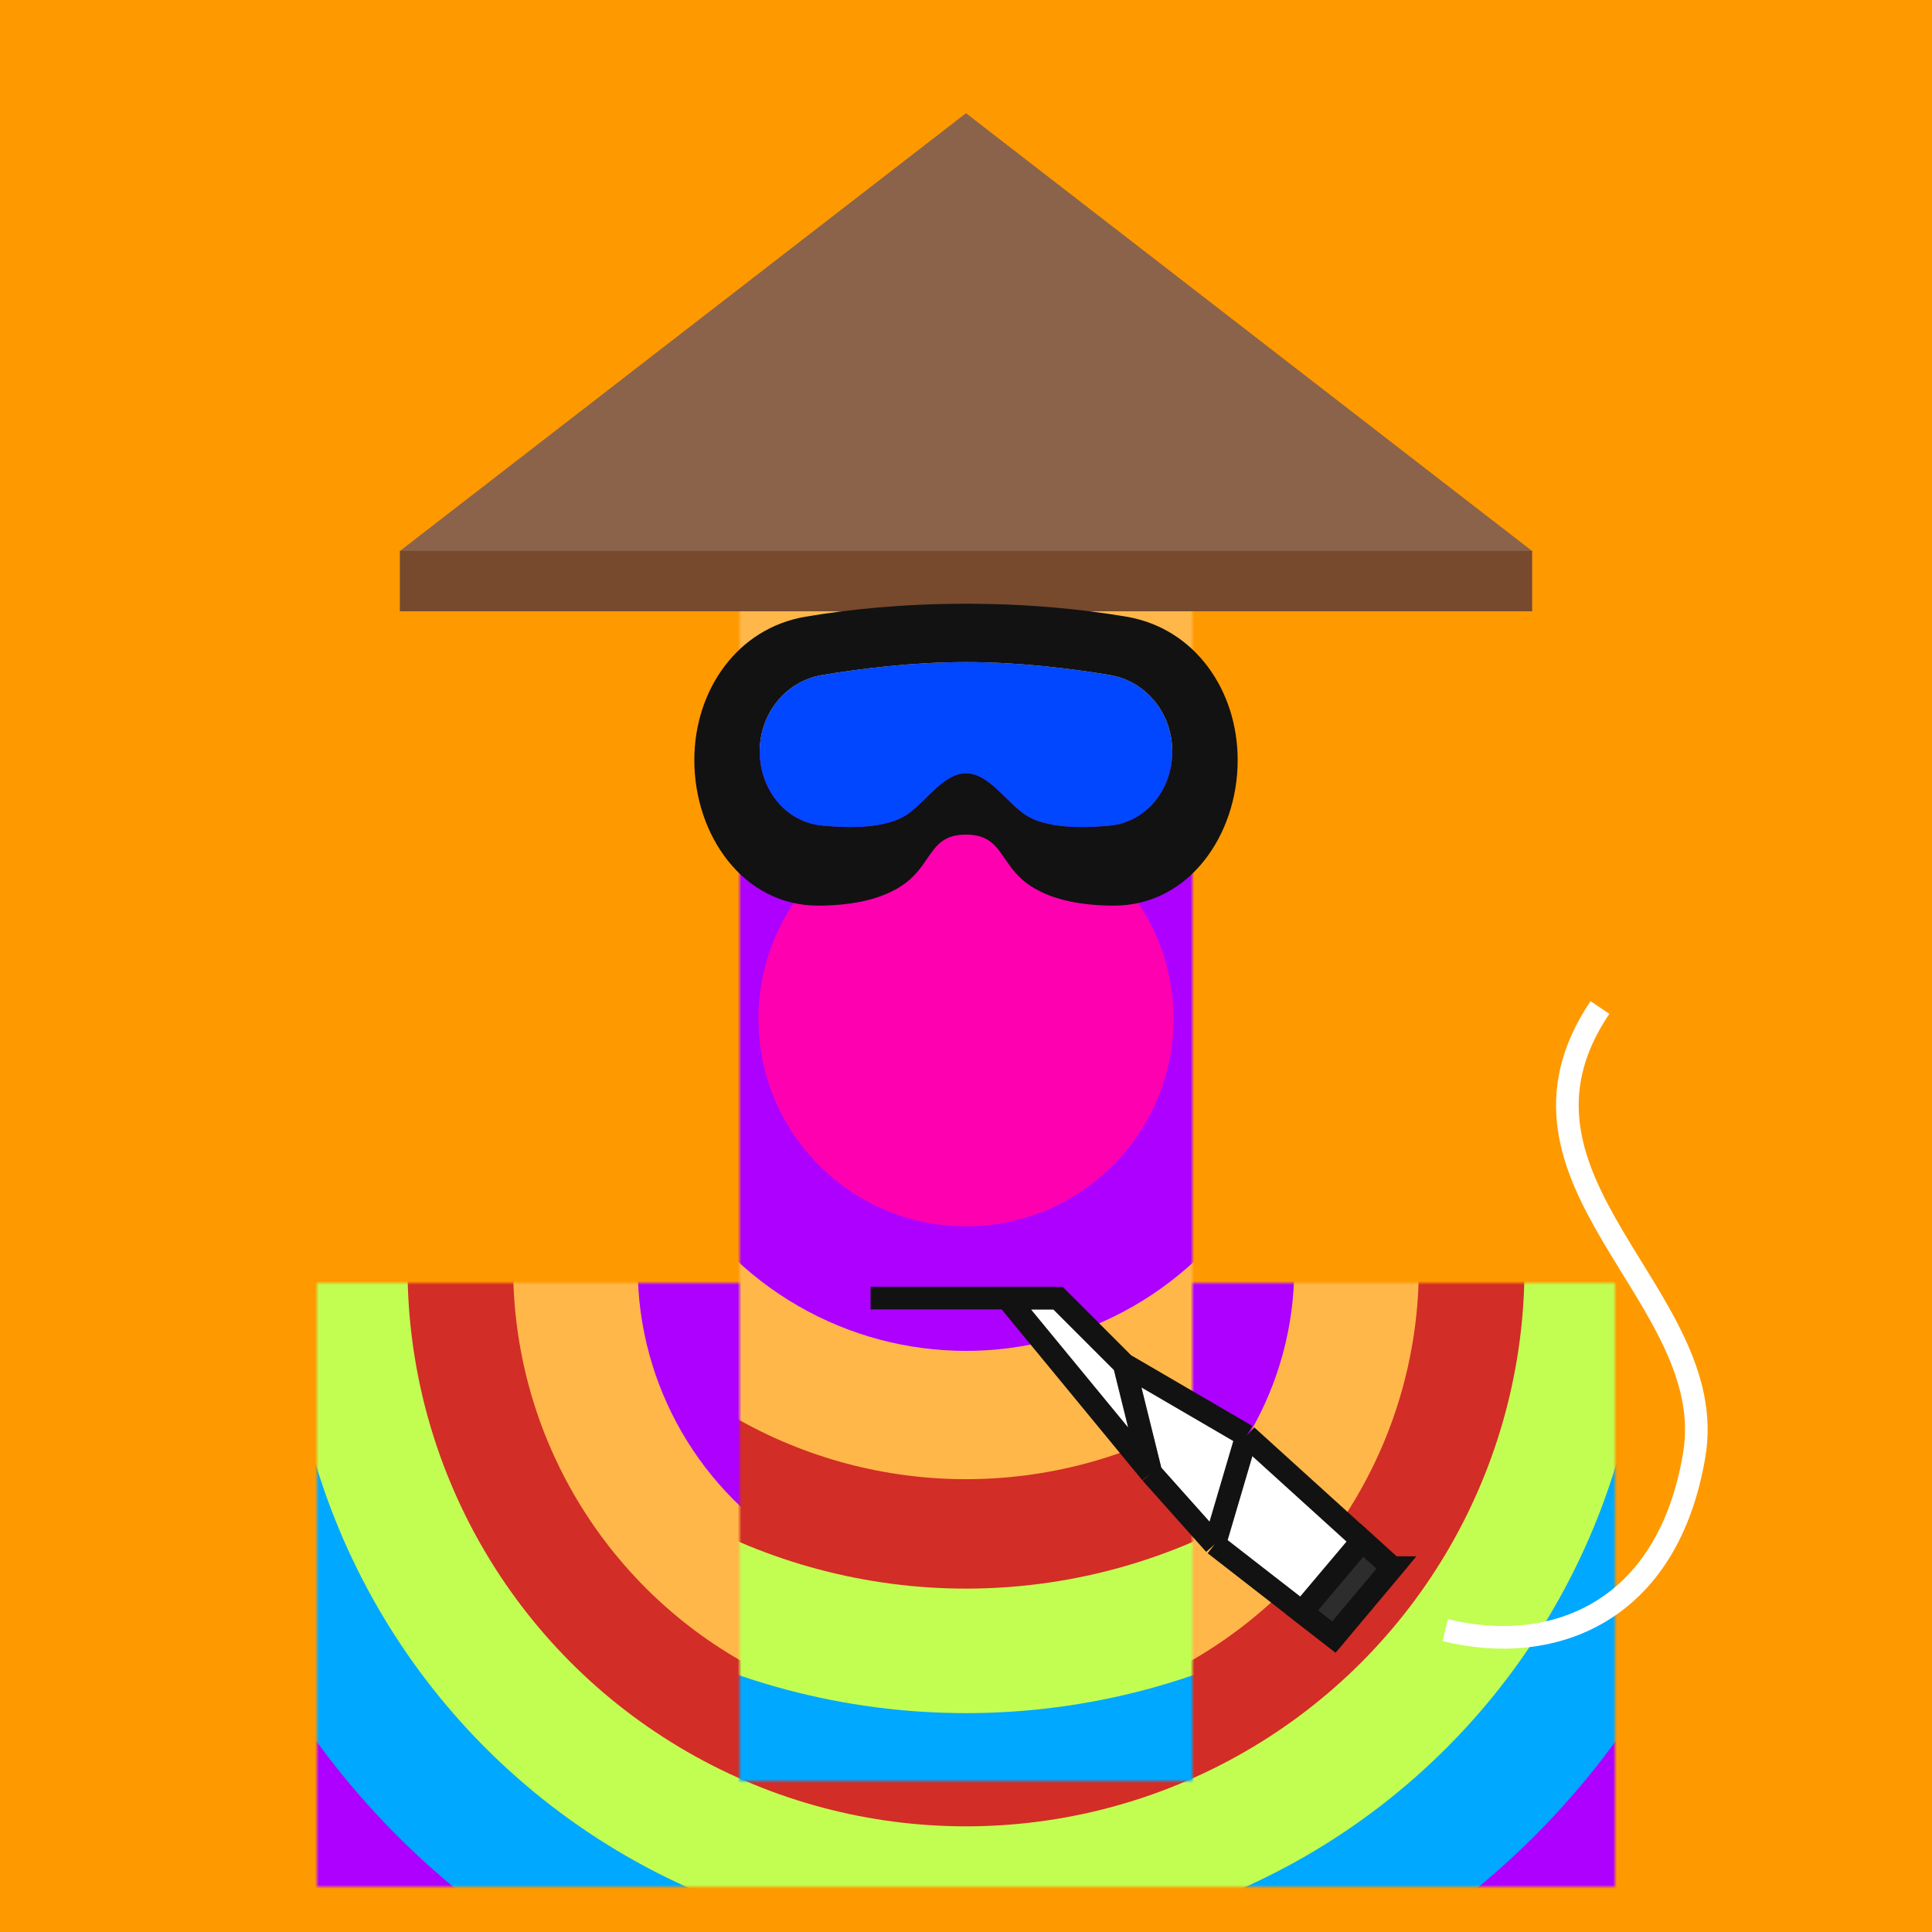 <svg xmlns="http://www.w3.org/2000/svg" width="512" height="512" fill="none"><path d="M0 0h512v512H0z" fill="#F90"/><mask height="160" id="a" maskUnits="userSpaceOnUse" style="mask-type:alpha" width="344" x="84" y="340"><path d="M84 340h344v160H84z" fill="#DA420F"/></mask><g mask="url(#a)"><g><animateTransform attributeName="transform" dur="10s" keyTimes="0;0.5;1" repeatCount="indefinite" type="translate" values="0 0; 0 -90; 0 0"/><circle cx="256" cy="336" fill="#C2FD52" r="327"/><circle cx="256" cy="336" fill="#FF00B1" r="287"/><circle cx="256" cy="336" fill="#AD00FF" r="253"/><circle cx="256" cy="336" fill="#00A8FF" r="213"/><circle cx="256" cy="336" fill="#C2FD52" r="180"/><circle cx="256" cy="336" fill="#D22D27" r="148"/><circle cx="256" cy="336" fill="#FFB74A" r="120"/><circle cx="256" cy="336" fill="#AD00FF" r="87"/><circle cx="256" cy="336" fill="#FF00B1" r="53"/><circle cx="256" cy="336" fill="#C2FD52" r="25"/></g></g><g><animateTransform attributeName="transform" dur="0.4s" keyTimes="0;0.5;1" repeatCount="indefinite" type="translate" values="0 0;0 28;0 0"/><mask height="376" id="b" maskUnits="userSpaceOnUse" style="mask-type:alpha" width="120" x="196" y="96"><path d="M196 96h120v376H196z" fill="#F15824"/></mask><g mask="url(#b)"><g><animateTransform attributeName="transform" dur="10s" keyTimes="0;0.5;1" repeatCount="indefinite" type="translate" values="0 0; 0 100; 0 0"/><circle cx="256" cy="269" fill="#C2FD52" r="335"/><circle cx="256" cy="269" fill="#FF00B1" r="294"/><circle cx="256" cy="269" fill="#AD00FF" r="259"/><circle cx="256" cy="269" fill="#00A8FF" r="218"/><circle cx="256" cy="269" fill="#C2FD52" r="185"/><circle cx="256" cy="269" fill="#D22D27" r="152"/><circle cx="256" cy="269" fill="#FFB74A" r="123"/><circle cx="256" cy="269" fill="#AD00FF" r="89"/><circle cx="256" cy="270" fill="#FF00B1" r="55"/></g></g><path fill="#8B634A" d="M106 146 256 30l150 116v16H106v-16Z"/><path fill="#77492D" d="M106 146h300v16H106z"/><path fill="#121212" fill-rule="evenodd" d="M213.488 163.428C195.296 166.503 184 182.999 184 201.449c0 19.853 12.967 38.588 32.82 38.551 8.083-.015 16.116-1.326 22.065-5.212 3.375-2.204 5.191-4.855 6.818-7.229 2.391-3.49 4.373-6.383 10.297-6.383s7.906 2.893 10.297 6.383c1.627 2.374 3.443 5.025 6.818 7.229 5.949 3.886 13.982 5.197 22.065 5.212 19.853.037 32.82-18.698 32.82-38.551 0-18.45-11.296-34.946-29.488-38.021C287.224 161.52 272.921 160 256 160s-31.224 1.52-42.512 3.428Zm4.461 15.447c-9.828 1.632-16.616 10.301-16.616 20.263 0 9.904 6.71 18.713 16.569 19.648 8.051.765 17.091.596 22.306-2.824 1.761-1.154 3.464-2.83 5.191-4.528 3.269-3.214 6.621-6.511 10.601-6.511 3.98 0 7.332 3.297 10.601 6.511 1.727 1.698 3.43 3.374 5.191 4.528 5.215 3.42 14.255 3.589 22.306 2.824 9.859-.935 16.569-9.744 16.569-19.648 0-9.962-6.788-18.631-16.616-20.263-10.226-1.698-24.027-3.413-38.051-3.413-14.024 0-27.825 1.715-38.051 3.413Z" clip-rule="evenodd"/><path fill="#0047FF" d="M201.333 199.138c0-9.962 6.788-18.631 16.616-20.263 10.227-1.698 24.027-3.413 38.051-3.413 14.024 0 27.825 1.715 38.051 3.413 9.828 1.632 16.616 10.301 16.616 20.263 0 9.904-6.71 18.713-16.569 19.648-8.051.765-17.091.596-22.305-2.824-5.095-3.34-9.71-11.039-15.793-11.039-6.082 0-10.698 7.699-15.792 11.039-5.215 3.42-14.255 3.589-22.306 2.824-9.859-.935-16.569-9.744-16.569-19.648Z"><animate attributeName="fill" dur="4s" keyTimes="0;0.25;0.5;0.75;1" repeatCount="indefinite" values="#0732A0;#9129E3;#4378FF;#0732A0;#0732A0"/></path><path stroke="#121212" stroke-width="6" d="M230.711 344H280"/><path fill="#fff" d="m368.922 415.44-38.548-34.957-32.47-18.932-17.49-17.491h-13.5l38.126 46.324 16.85 18.878 31.606 24.563 15.426-18.385Z"/><path stroke="#121212" stroke-width="6" d="m321.89 409.262 31.606 24.563 15.426-18.385-38.548-34.957m-8.484 28.779 8.484-28.779m-8.484 28.779-16.85-18.878m25.334-9.901-32.47-18.932m7.136 28.833-38.126-46.324h13.5l17.49 17.491m7.136 28.833-7.136-28.833"/><path fill="#2D2D2D" stroke="#121212" stroke-width="6" d="m368.922 415.44-15.427 18.385-8.495-6.602 16-18.967 7.922 7.184Z"><animate attributeName="fill" dur="4s" keyTimes="0;0.8;1" repeatCount="indefinite" values="#2d2d2d;red;#2d2d2d"/></path><path stroke="#fff" stroke-width="6" d="M383 432c28.5 7 59-4.5 66-46.5S393 313 424 267"><animate attributeName="stroke" dur="4s" keyTimes="0;0.8;1" repeatCount="indefinite" values="white;transparent;white"/></path></g></svg>